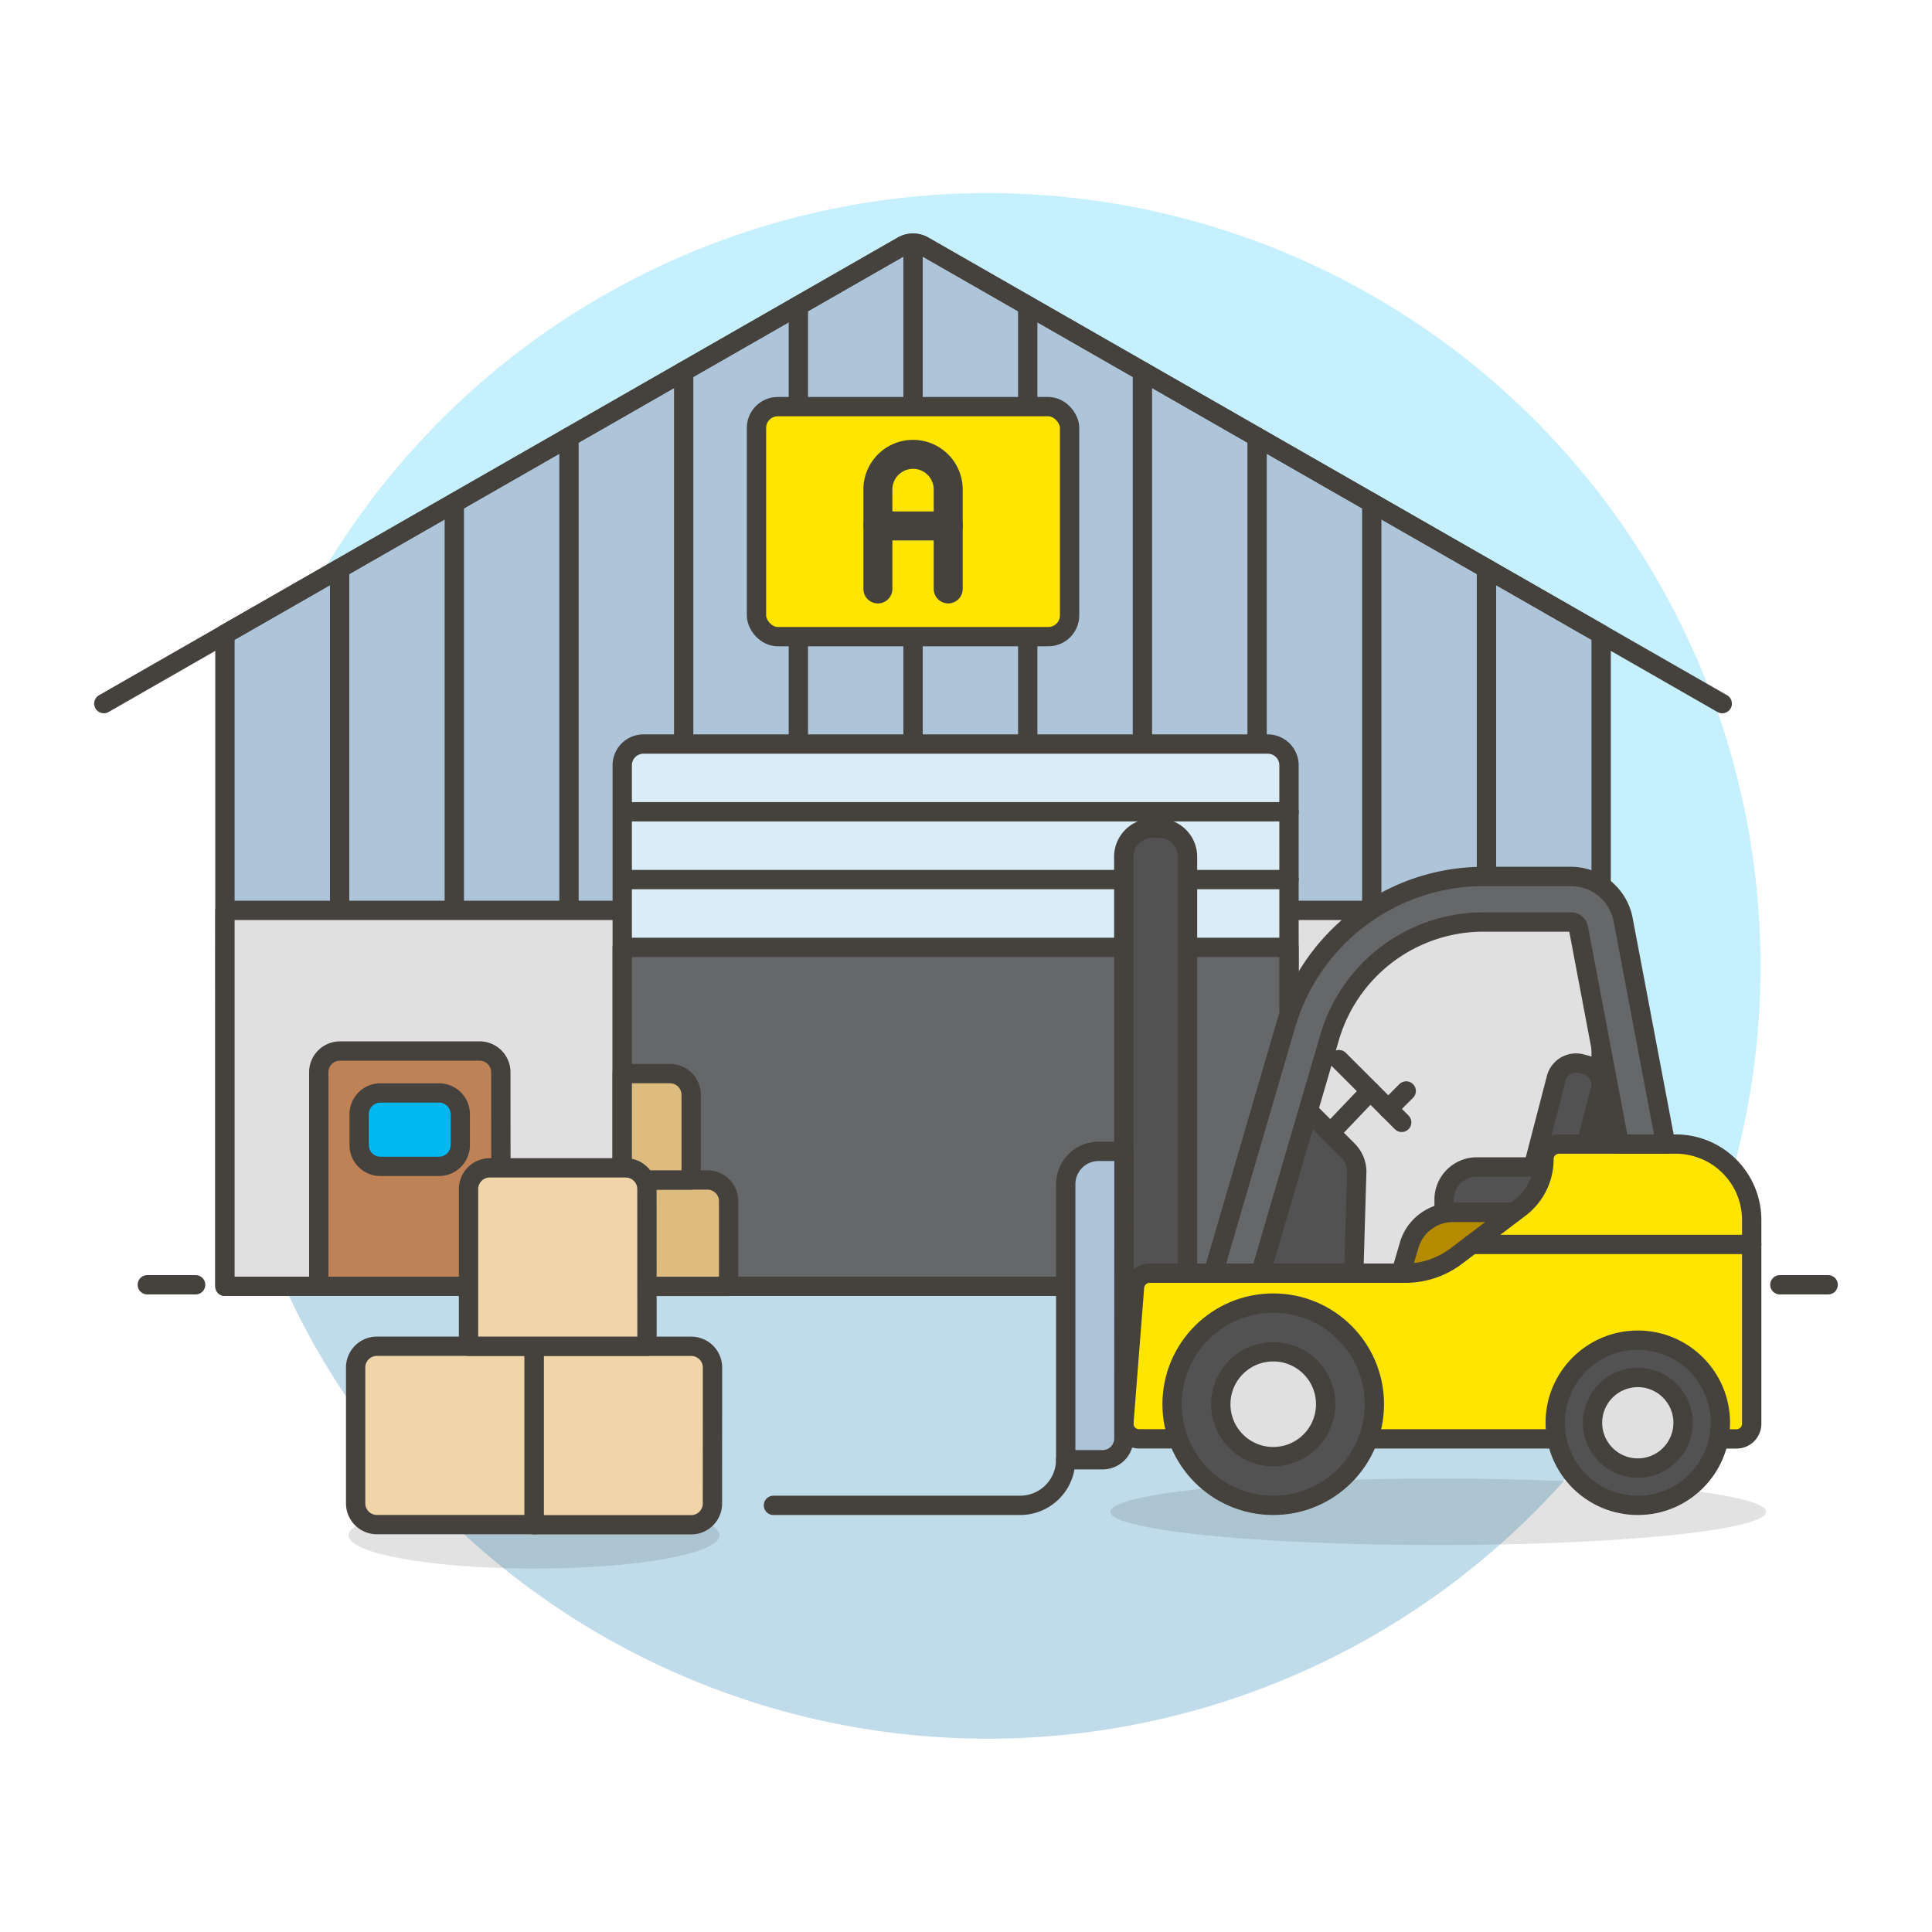 <svg xmlns="http://www.w3.org/2000/svg" viewBox="0 0 100 100"><g class="nc-icon-wrapper"><defs/><path class="a" d="M91.125 50a40 40 0 1 0-76.436 16.5h72.872A39.844 39.844 0 0 0 91.125 50z" style="" fill="#c7f0ff"/><path class="b" d="M14.689 66.5a40 40 0 0 0 72.872 0z" style="" fill="#c0dceb"/><path class="c" d="M12.125 66.5h78" fill="none" stroke="#45413c" stroke-linecap="round" stroke-linejoin="round"/><path class="c" d="M7.625 66.5h2.5" fill="none" stroke="#45413c" stroke-linecap="round" stroke-linejoin="round"/><path class="c" d="M92.125 66.5h2.5" fill="none" stroke="#45413c" stroke-linecap="round" stroke-linejoin="round"/><g><ellipse class="d" cx="74.442" cy="78.251" rx="16.975" ry="1.72" fill="#45413c" opacity="0.15"/><path class="e" d="M82.875 66.581H11.643V32.826l35.068-20.092a1.1 1.1 0 0 1 1.1 0l35.064 20.092z" stroke="#45413c" stroke-linecap="round" stroke-linejoin="round" fill="#adc4d9"/><path class="c" d="M47.259 12.59v53.991" fill="none" stroke="#45413c" stroke-linecap="round" stroke-linejoin="round"/><path class="c" d="M35.387 19.222v47.359" fill="none" stroke="#45413c" stroke-linecap="round" stroke-linejoin="round"/><path class="c" d="M41.323 15.821v50.76" fill="none" stroke="#45413c" stroke-linecap="round" stroke-linejoin="round"/><path class="c" d="M29.451 22.623v43.958" fill="none" stroke="#45413c" stroke-linecap="round" stroke-linejoin="round"/><path class="c" d="M23.515 26.024v40.557" fill="none" stroke="#45413c" stroke-linecap="round" stroke-linejoin="round"/><path class="c" d="M17.579 29.425v37.156" fill="none" stroke="#45413c" stroke-linecap="round" stroke-linejoin="round"/><path class="c" d="M59.131 19.222v47.359" fill="none" stroke="#45413c" stroke-linecap="round" stroke-linejoin="round"/><path class="c" d="M53.195 15.821v50.76" fill="none" stroke="#45413c" stroke-linecap="round" stroke-linejoin="round"/><path class="c" d="M65.067 22.623v43.958" fill="none" stroke="#45413c" stroke-linecap="round" stroke-linejoin="round"/><path class="c" d="M71.003 26.024v40.557" fill="none" stroke="#45413c" stroke-linecap="round" stroke-linejoin="round"/><path class="c" d="M76.939 29.425v37.156" fill="none" stroke="#45413c" stroke-linecap="round" stroke-linejoin="round"/><path class="c" d="M89.143 36.418L47.807 12.734a1.1 1.1 0 0 0-1.1 0L5.375 36.418" fill="none" stroke="#45413c" stroke-linecap="round" stroke-linejoin="round"/><path class="f" d="M11.643 47.12h71.231v19.461H11.643z" stroke="#45413c" stroke-linecap="round" stroke-linejoin="round" fill="#e0e0e0"/><g><path class="g" d="M66.721 66.581H32.207v-26.97a1.1 1.1 0 0 1 1.1-1.1h32.311a1.1 1.1 0 0 1 1.1 1.1z" stroke="#45413c" stroke-linecap="round" stroke-linejoin="round" fill="#daedf7"/><path class="h" d="M32.207 49.036H66.72v17.545H32.207z" stroke="#45413c" stroke-linecap="round" stroke-linejoin="round" fill="#656769"/><path class="c" d="M32.367 42.018h34.354" fill="none" stroke="#45413c" stroke-linecap="round" stroke-linejoin="round"/><path class="c" d="M32.367 45.527h34.354" fill="none" stroke="#45413c" stroke-linecap="round" stroke-linejoin="round"/><path class="i" d="M37.715 62.176a1.1 1.1 0 0 0-1.1-1.1h-4.408v5.507h5.508z" stroke="#45413c" stroke-linecap="round" stroke-linejoin="round" fill="#debb7e"/><path class="i" d="M35.775 56.669a1.1 1.1 0 0 0-1.1-1.1h-2.468v5.507h3.568z" stroke="#45413c" stroke-linecap="round" stroke-linejoin="round" fill="#debb7e"/></g><path class="j" d="M25.923 55.5a1.1 1.1 0 0 0-1.1-1.1H17.6a1.1 1.1 0 0 0-1.1 1.1v11.081h9.431z" stroke="#45413c" stroke-linecap="round" stroke-linejoin="round" fill="#bf8256"/><path class="k" d="M19.691 56.571h3.033a1.1 1.1 0 0 1 1.1 1.1v1.6a1.1 1.1 0 0 1-1.1 1.1h-3.033a1.1 1.1 0 0 1-1.1-1.1v-1.6a1.1 1.1 0 0 1 1.1-1.1z" stroke="#45413c" stroke-linecap="round" stroke-linejoin="round" fill="#00b8f0"/><g><rect class="l" x="39.155" y="21.047" width="16.207" height="11.906" rx="1.102" stroke="#45413c" stroke-linecap="round" stroke-linejoin="round" fill="#ffe500"/><path class="m" d="M49.079 30.482v-5.145a1.82 1.82 0 0 0-3.64 0v5.145" fill="none" stroke="#45413c" stroke-linecap="round" stroke-linejoin="round" stroke-width="1.5px"/><path class="m" d="M45.439 27.223h3.64" fill="none" stroke="#45413c" stroke-linecap="round" stroke-linejoin="round" stroke-width="1.5px"/></g><g><ellipse class="d" cx="27.642" cy="79.469" rx="9.602" ry="1.72" fill="#45413c" opacity="0.15"/><path class="n" d="M36.879 70.785a1.1 1.1 0 0 0-1.1-1.1h-8.137v9.237h8.134a1.1 1.1 0 0 0 1.1-1.1z" stroke="#45413c" stroke-linecap="round" stroke-linejoin="round" fill="#f0d5a8"/><path class="n" d="M27.642 69.682h-8.134a1.1 1.1 0 0 0-1.1 1.1v7.031a1.1 1.1 0 0 0 1.1 1.1h8.134z" stroke="#45413c" stroke-linecap="round" stroke-linejoin="round" fill="#f0d5a8"/><path class="n" d="M33.485 61.548a1.1 1.1 0 0 0-1.1-1.1h-7.034a1.1 1.1 0 0 0-1.1 1.1v8.134h9.237z" stroke="#45413c" stroke-linecap="round" stroke-linejoin="round" fill="#f0d5a8"/></g><g><path class="o" d="M59.649 42.868h.339a1.478 1.478 0 0 1 1.478 1.478V73.4h-3.3V44.346a1.478 1.478 0 0 1 1.483-1.478z" stroke="#45413c" stroke-linecap="round" stroke-linejoin="round" fill="#525252"/><path class="c" d="M69.304 54.846l3.247 3.247" fill="none" stroke="#45413c" stroke-linecap="round" stroke-linejoin="round"/><path class="c" d="M68.86 58.638l2.068-2.168" fill="none" stroke="#45413c" stroke-linecap="round" stroke-linejoin="round"/><path class="o" d="M66.539 56.317l3.225 3.226a1.573 1.573 0 0 1 .461 1.112l-.2 6.792h-6.717z" stroke="#45413c" stroke-linecap="round" stroke-linejoin="round" fill="#525252"/><path class="o" d="M81.466 61.677l1.368-5.268a1.058 1.058 0 0 0-.758-1.29l-.235-.061a1.058 1.058 0 0 0-1.29.758l-1.368 5.267z" stroke="#45413c" stroke-linecap="round" stroke-linejoin="round" fill="#525252"/><path class="o" d="M81.246 60.4h-4.8a1.694 1.694 0 0 0-1.7 1.694v.665h6.5z" stroke="#45413c" stroke-linecap="round" stroke-linejoin="round" fill="#525252"/><path class="p" d="M82.864 62.756H75.2a2.358 2.358 0 0 0-2.264 1.7l-1.077 3.682h11.005z" stroke="#45413c" stroke-linecap="round" stroke-linejoin="round" fill="#b58b00"/><path class="l" d="M89.881 74.478a.786.786 0 0 0 .787-.786V63.149a3.932 3.932 0 0 0-3.932-3.932h-6.021a.78.78 0 0 0-.8.757 3.161 3.161 0 0 1-1.254 2.551l-3.281 2.487a4.384 4.384 0 0 1-2.647.889H59.507a.785.785 0 0 0-.783.717l-.55 7a.787.787 0 0 0 .784.856z" stroke="#45413c" stroke-linecap="round" stroke-linejoin="round" fill="#ffe500"/><circle class="o" cx="65.902" cy="72.682" r="5.235" stroke="#45413c" stroke-linecap="round" stroke-linejoin="round" fill="#525252"/><circle class="o" cx="84.772" cy="73.642" r="4.275" stroke="#45413c" stroke-linecap="round" stroke-linejoin="round" fill="#525252"/><path class="h" d="M65.25 65.9H62.8L66.567 53a10.672 10.672 0 0 1 10.188-7.635h4.559a2.753 2.753 0 0 1 2.7 2.241l2.2 11.612h-2.4L81.7 48.043a.393.393 0 0 0-.386-.32h-4.559a8.3 8.3 0 0 0-7.924 5.938z" stroke="#45413c" stroke-linecap="round" stroke-linejoin="round" fill="#656769"/><path class="c" d="M71.855 57.397l.93-.929" fill="none" stroke="#45413c" stroke-linecap="round" stroke-linejoin="round"/><path class="e" d="M58.171 74.456a1.1 1.1 0 0 1-1.1 1.1h-1.909V61.294a1.7 1.7 0 0 1 1.7-1.7h1.314z" stroke="#45413c" stroke-linecap="round" stroke-linejoin="round" fill="#adc4d9"/><path class="c" d="M40.034 77.917H52.8a2.359 2.359 0 0 0 2.359-2.359" fill="none" stroke="#45413c" stroke-linecap="round" stroke-linejoin="round"/><circle class="f" cx="65.902" cy="72.682" r="2.714" stroke="#45413c" stroke-linecap="round" stroke-linejoin="round" fill="#e0e0e0"/><path class="c" d="M76.172 64.413h14.496" fill="none" stroke="#45413c" stroke-linecap="round" stroke-linejoin="round"/><circle class="f" cx="84.772" cy="73.642" r="2.344" stroke="#45413c" stroke-linecap="round" stroke-linejoin="round" fill="#e0e0e0"/></g></g></g></svg>